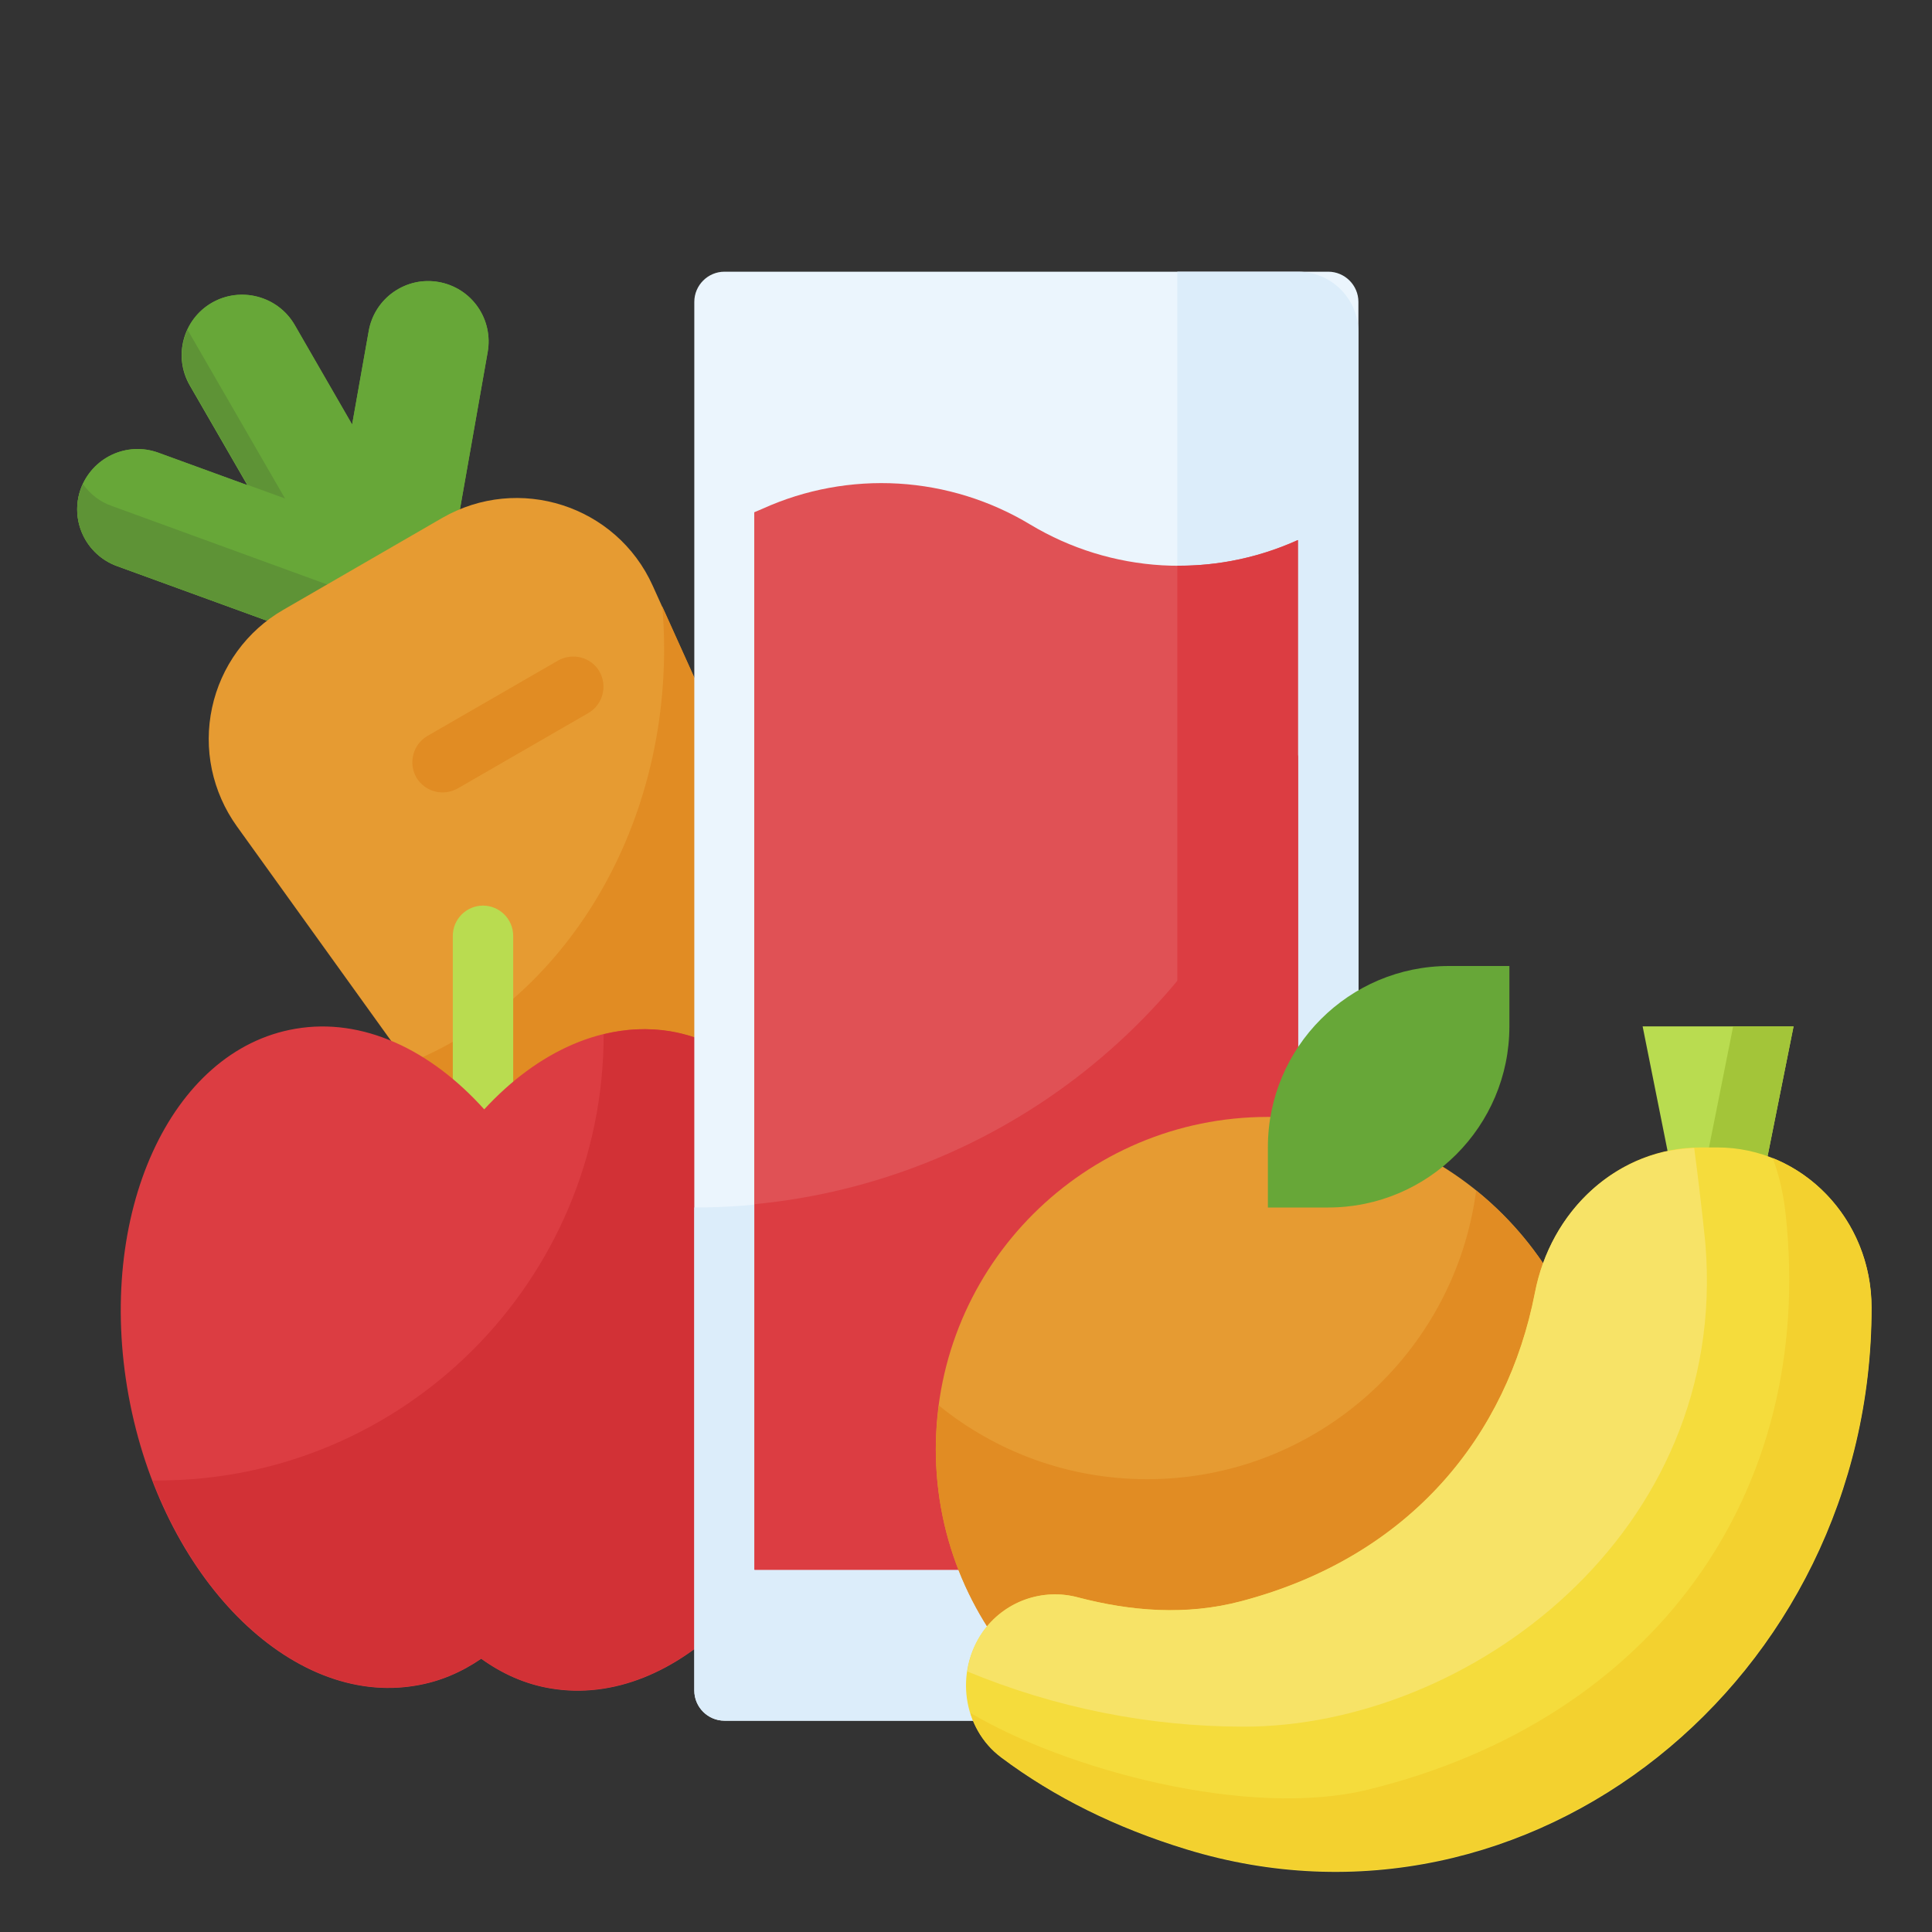<svg xmlns="http://www.w3.org/2000/svg" width="35" height="35" viewBox="0 0 35 35" fill="none"><rect x="0" y="0" width="35" height="35" fill="#333333" stroke="none"/><path d="M1.463 8.855C1.563 8.583 1.766 8.361 2.028 8.238C2.29 8.115 2.59 8.101 2.863 8.199L4.482 8.789L3.437 6.979C3.136 6.454 3.317 5.787 3.836 5.486C4.356 5.185 5.029 5.36 5.335 5.88L6.379 7.69L6.68 5.995C6.705 5.853 6.758 5.718 6.835 5.597C6.913 5.476 7.013 5.371 7.131 5.289C7.249 5.207 7.382 5.148 7.522 5.117C7.662 5.086 7.808 5.084 7.949 5.109C8.09 5.134 8.226 5.187 8.347 5.264C8.468 5.341 8.573 5.442 8.655 5.56C8.737 5.677 8.795 5.81 8.826 5.951C8.857 6.091 8.86 6.236 8.835 6.377L8.075 10.687L6.232 11.753L2.119 10.255C1.847 10.156 1.625 9.953 1.502 9.69C1.379 9.428 1.365 9.128 1.463 8.855Z" fill="#67A738"></path><path d="M1.463 8.855C1.563 8.583 1.766 8.361 2.028 8.238C2.29 8.115 2.59 8.101 2.863 8.199L4.482 8.789L3.437 6.979C3.136 6.454 3.317 5.787 3.836 5.486C4.356 5.185 5.029 5.36 5.335 5.88L6.379 7.69L6.68 5.995C6.705 5.853 6.758 5.718 6.835 5.597C6.913 5.476 7.013 5.371 7.131 5.289C7.249 5.207 7.382 5.148 7.522 5.117C7.662 5.086 7.808 5.084 7.949 5.109C8.09 5.134 8.226 5.187 8.347 5.264C8.468 5.341 8.573 5.442 8.655 5.56C8.737 5.677 8.795 5.81 8.826 5.951C8.857 6.091 8.86 6.236 8.835 6.377L8.075 10.687L6.232 11.753L2.119 10.255C1.847 10.156 1.625 9.953 1.502 9.69C1.379 9.428 1.365 9.128 1.463 8.855Z" fill="#67A738"></path><path d="M6.135 10.664L2.023 9.165C1.804 9.089 1.629 8.946 1.503 8.771C1.492 8.799 1.476 8.826 1.465 8.854C1.257 9.422 1.552 10.051 2.121 10.254L6.234 11.752L8.077 10.685L8.219 9.876L6.135 10.664Z" fill="#5E9336"></path><path d="M17.519 29.175C18.103 28.838 18.541 28.297 18.748 27.655C18.955 27.013 18.917 26.318 18.64 25.703L11.826 10.614C11.17 9.154 9.393 8.586 8.009 9.384L5.133 11.047C4.805 11.236 4.522 11.491 4.299 11.797C4.077 12.102 3.921 12.451 3.842 12.82C3.762 13.19 3.761 13.572 3.838 13.941C3.916 14.311 4.07 14.661 4.29 14.968L13.948 28.404C14.342 28.952 14.926 29.335 15.585 29.477C16.245 29.62 16.934 29.512 17.519 29.175Z" fill="#E69B32"></path><path d="M12.031 11.757C12.031 11.495 12.02 11.238 11.998 10.986L18.637 25.697C19.212 26.971 18.73 28.47 17.516 29.17C16.933 29.507 16.245 29.616 15.586 29.474C14.927 29.333 14.344 28.951 13.951 28.404L7.383 19.266C10.084 18.205 12.031 15.246 12.031 11.757ZM8.017 14.355C8.11 14.355 8.203 14.333 8.291 14.284L10.659 12.917C10.921 12.764 11.009 12.43 10.861 12.168C10.713 11.905 10.374 11.818 10.112 11.965L7.744 13.332C7.481 13.486 7.394 13.819 7.541 14.082C7.645 14.257 7.826 14.355 8.017 14.355Z" fill="#E18C23"></path><path d="M8.75 20.453C9.051 20.453 9.297 20.207 9.297 19.906V16.953C9.297 16.652 9.051 16.406 8.75 16.406C8.449 16.406 8.203 16.652 8.203 16.953V19.906C8.203 20.207 8.449 20.453 8.75 20.453Z" fill="#B9DC50"></path><path d="M5.354 18.637C6.568 18.429 7.799 19.015 8.772 20.097C9.74 19.047 10.949 18.484 12.147 18.686C14.416 19.075 15.772 22.05 15.171 25.337C14.569 28.623 12.245 30.975 9.97 30.587C9.511 30.51 9.09 30.319 8.718 30.05C8.357 30.297 7.963 30.466 7.531 30.537C5.261 30.925 2.932 28.574 2.33 25.287C1.729 21.995 3.085 19.02 5.354 18.637Z" fill="#DC3D42"></path><path d="M10.936 18.737C11.335 18.638 11.74 18.616 12.145 18.682C14.414 19.07 15.77 22.045 15.169 25.332C14.567 28.619 12.243 30.97 9.968 30.582C9.509 30.506 9.088 30.314 8.716 30.046C8.355 30.292 7.961 30.462 7.529 30.533C5.631 30.855 3.701 29.264 2.766 26.82H2.859C7.316 26.82 10.936 23.199 10.936 18.737Z" fill="#D23136"></path><path d="M24.062 4.922H13.125C12.824 4.922 12.578 5.168 12.578 5.469V30.625C12.578 30.926 12.824 31.172 13.125 31.172H24.062C24.363 31.172 24.609 30.926 24.609 30.625V5.469C24.609 5.168 24.363 4.922 24.062 4.922Z" fill="#EBF5FD"></path><path d="M23.373 14.093L24.609 10.391V30.625C24.609 30.926 24.363 31.172 24.062 31.172H13.125C12.824 31.172 12.578 30.926 12.578 30.625V21.875C14.967 21.876 17.295 21.124 19.233 19.727C21.17 18.331 22.619 16.359 23.373 14.093Z" fill="#DCEDFA"></path><path d="M23.516 31.172H21.328V4.922H23.516C24.117 4.922 24.609 5.414 24.609 6.016V30.078C24.609 30.68 24.117 31.172 23.516 31.172Z" fill="#DCEDFA"></path><path d="M18.668 9.505C17.944 9.067 17.123 8.812 16.278 8.761C15.433 8.711 14.589 8.866 13.817 9.215C13.762 9.237 13.719 9.259 13.664 9.28V28.438H23.508V9.784C22.739 10.132 21.896 10.289 21.053 10.241C20.21 10.192 19.392 9.939 18.668 9.505Z" fill="#E05155"></path><path d="M21.328 10.248V28.437H23.516V9.783C22.816 10.1 22.072 10.254 21.328 10.248Z" fill="#DC3D42"></path><path d="M23.373 14.093L23.516 13.672V28.438H13.672V21.815C18.113 21.388 21.941 18.391 23.373 14.093Z" fill="#DC3D42"></path><path d="M22.969 32.266C26.291 32.266 28.984 29.572 28.984 26.25C28.984 22.928 26.291 20.234 22.969 20.234C19.646 20.234 16.953 22.928 16.953 26.25C16.953 29.572 19.646 32.266 22.969 32.266Z" fill="#E69B32"></path><path d="M20.781 26.797C23.838 26.797 26.354 24.516 26.742 21.568C28.109 22.673 28.984 24.357 28.984 26.25C28.984 29.575 26.294 32.265 22.969 32.265C19.644 32.265 16.953 29.575 16.953 26.25C16.953 25.982 16.975 25.725 17.008 25.462C18.041 26.299 19.354 26.797 20.781 26.797Z" fill="#E18C23"></path><path d="M24.062 21.875H22.969V20.781C22.969 18.971 24.44 17.5 26.25 17.5H27.344V18.594C27.344 20.404 25.873 21.875 24.062 21.875Z" fill="#67A738"></path><path d="M30.305 21.328H31.945L32.492 18.594H29.758L30.305 21.328Z" fill="#B9DC50"></path><path d="M31.398 18.594L30.852 21.328H31.945L32.492 18.594H31.398Z" fill="#A3C539"></path><path d="M17.805 29.564C17.995 29.295 18.264 29.09 18.574 28.979C18.884 28.867 19.221 28.854 19.539 28.941C20.48 29.187 21.486 29.275 22.492 29.007C25.577 28.192 27.31 25.982 27.808 23.423C28.098 21.914 29.317 20.787 30.805 20.787H31.111C32.653 20.787 33.906 22.089 33.906 23.691C33.906 30.418 27.704 35.405 21.491 33.502C20.223 33.114 19.102 32.561 18.139 31.84C17.434 31.309 17.297 30.286 17.805 29.564Z" fill="#F5DC3C"></path><path d="M17.578 31.03C19.306 32.058 22.62 32.955 24.791 32.419C29.954 31.15 32.896 27.06 32.349 21.996C32.306 21.602 32.223 21.268 32.114 20.979C33.159 21.4 33.902 22.444 33.902 23.68C33.902 30.407 27.701 35.394 21.488 33.491C20.22 33.103 19.098 32.55 18.136 31.828C17.863 31.632 17.677 31.347 17.578 31.03Z" fill="#F3D12F"></path><path d="M22.533 31.28C20.81 31.28 19.109 30.936 17.523 30.28C17.562 30.028 17.649 29.782 17.802 29.563C17.992 29.294 18.26 29.089 18.571 28.977C18.881 28.866 19.218 28.853 19.536 28.94C20.477 29.186 21.483 29.273 22.489 29.006C25.573 28.191 27.307 25.981 27.805 23.422C28.089 21.945 29.259 20.852 30.692 20.797C30.829 21.836 30.895 22.536 30.895 22.536C31.327 27.78 26.602 31.28 22.533 31.28Z" fill="#F7E367"></path><path d="M3.397 5.973C3.255 6.284 3.26 6.656 3.44 6.973L4.485 8.784L5.163 9.03L3.397 5.973Z" fill="#5E9336"></path></svg>
